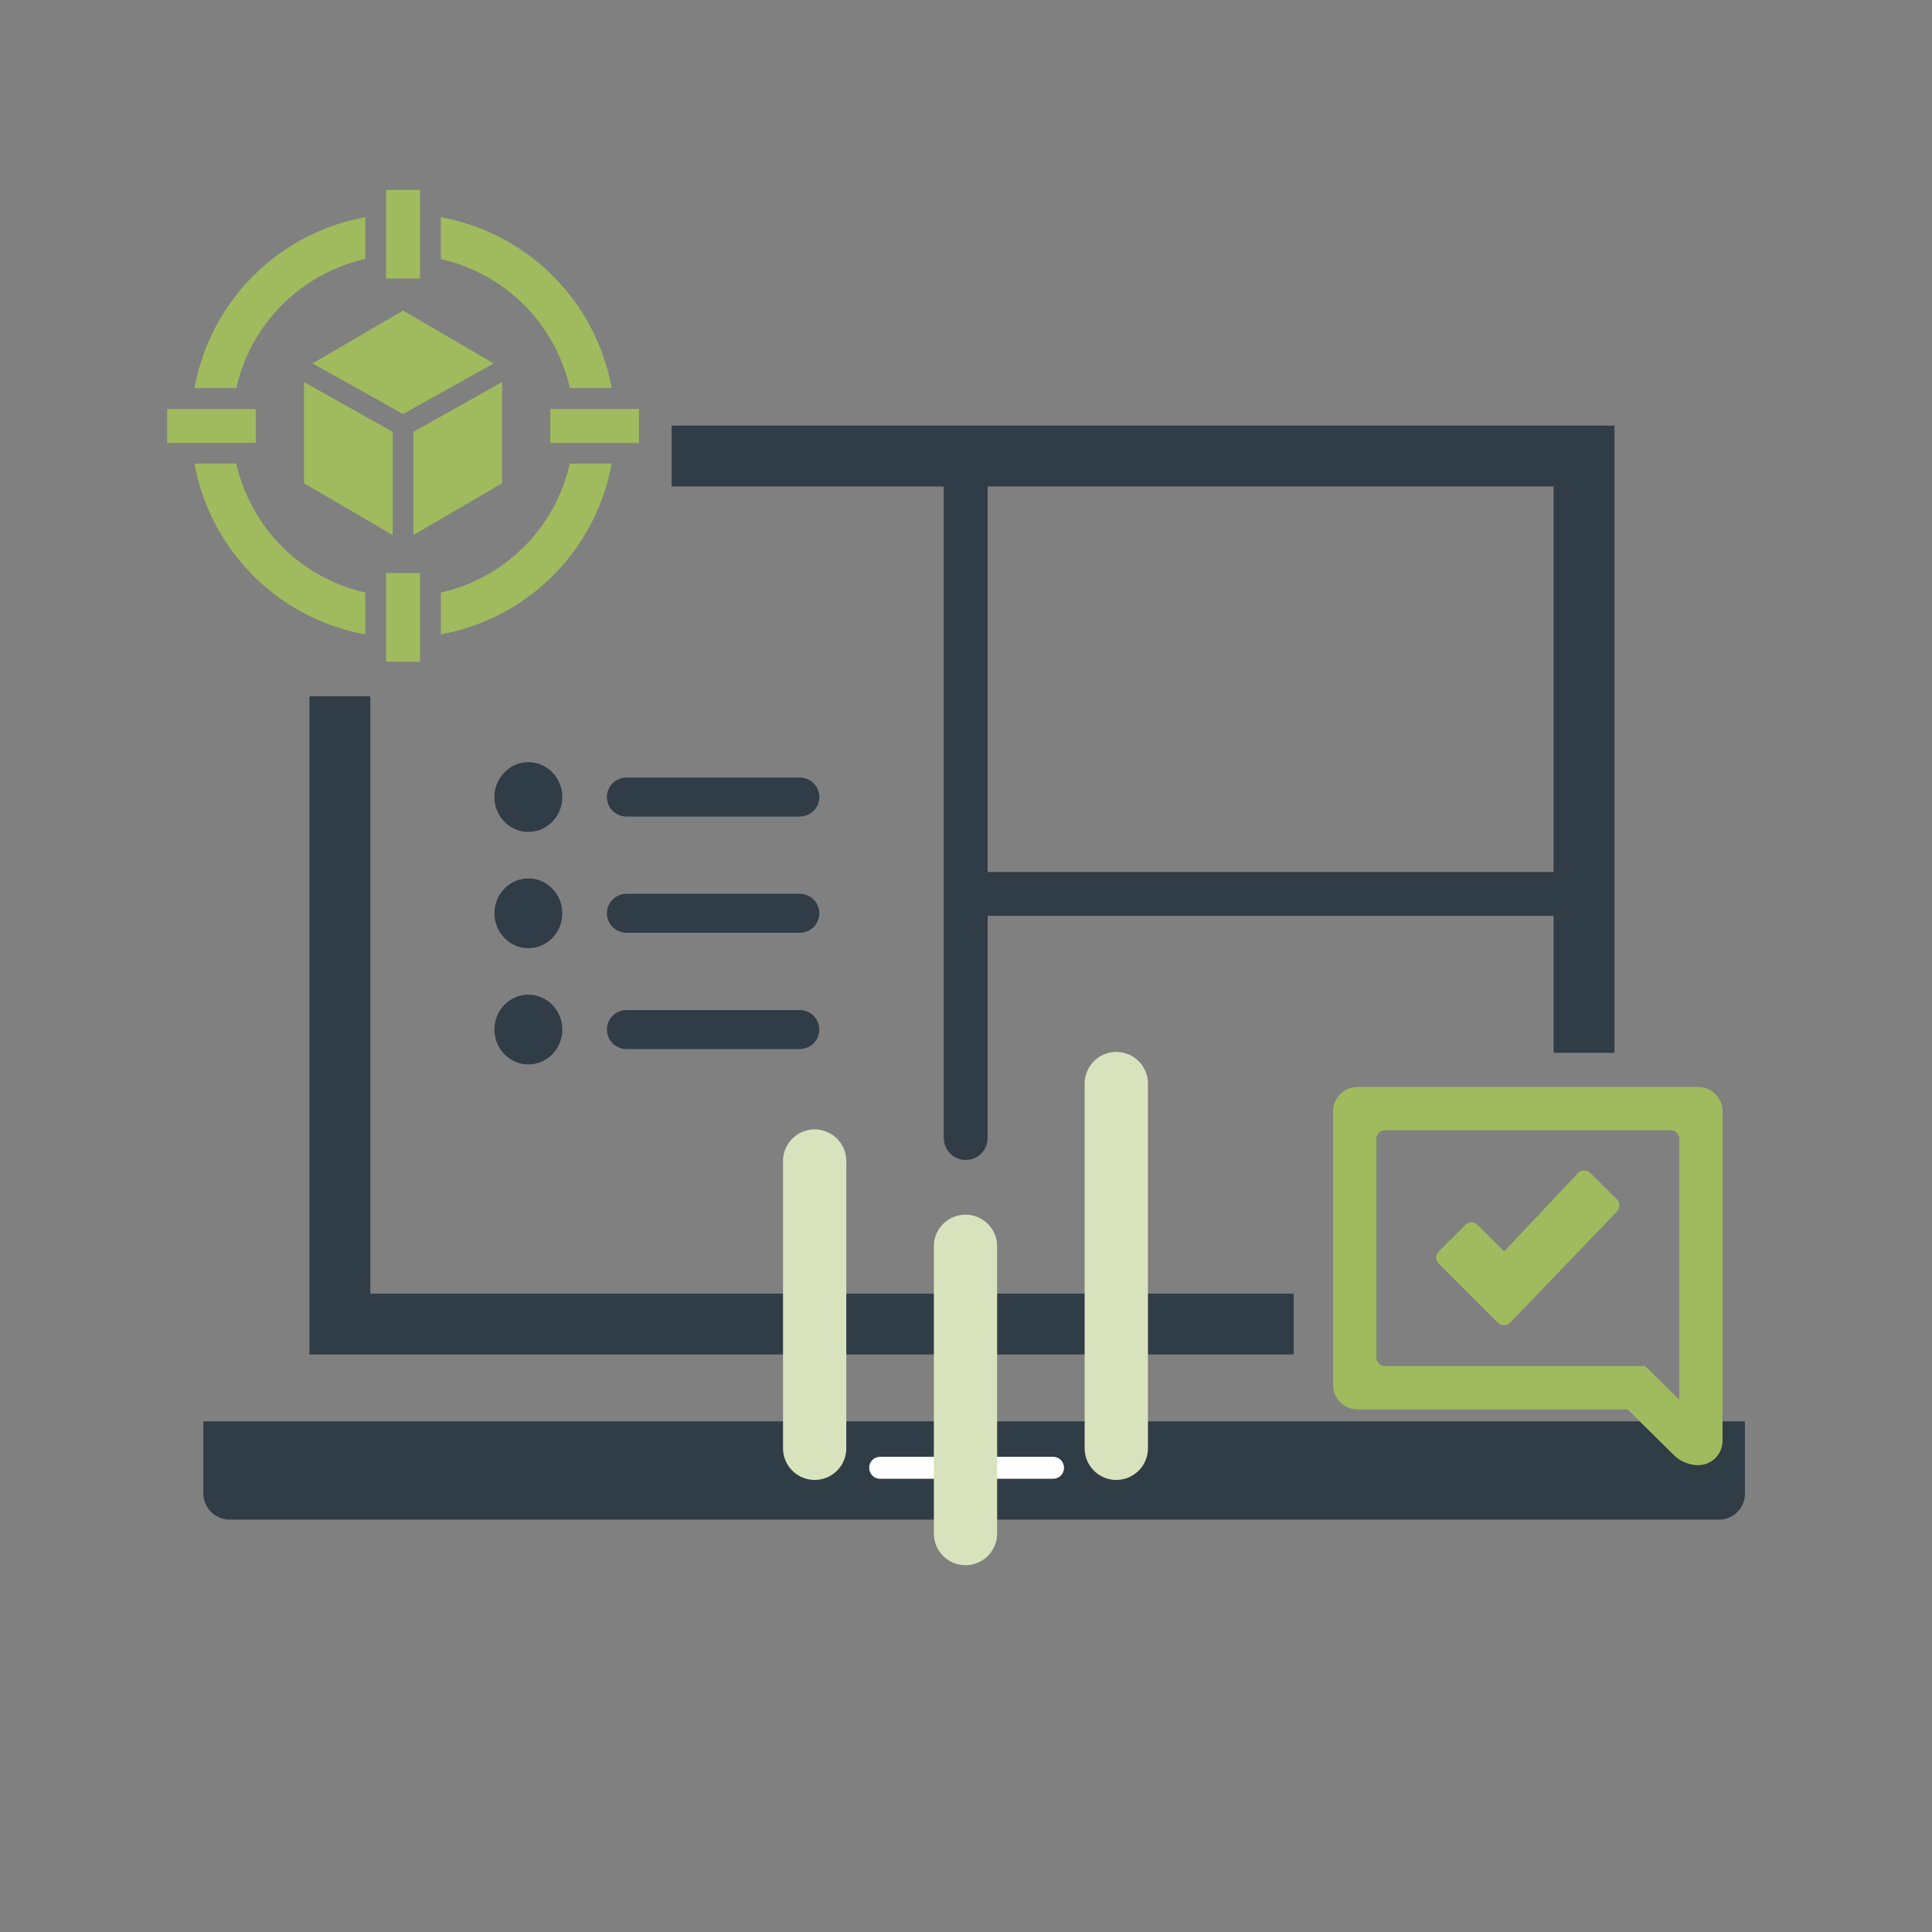 <svg id="Layer_1" data-name="Layer 1" xmlns="http://www.w3.org/2000/svg" viewBox="0 0 793.7 793.7"><rect x="0" y="0" width="793.7" height="793.7" fill="#808080" stroke="none"/><defs><style>.cls-1,.cls-5{fill:#303c46;}.cls-2,.cls-3,.cls-4,.cls-7{fill:none;}.cls-2,.cls-3,.cls-4,.cls-5,.cls-7{stroke:#303c46;}.cls-2,.cls-4,.cls-8{stroke-linecap:round;}.cls-2,.cls-3,.cls-4,.cls-5,.cls-6,.cls-7,.cls-8{stroke-miterlimit:10;}.cls-2{stroke-width:16px;}.cls-3{stroke-width:25px;}.cls-4,.cls-7{stroke-width:18px;}.cls-5{stroke-width:6px;}.cls-6{fill:#fff;stroke:#fff;}.cls-8{fill:#d8e3be;stroke:#d8e3be;stroke-width:26px;}.cls-9{fill:#9fbb5e;}</style></defs><ellipse class="cls-1" cx="217.06" cy="327.44" rx="13.94" ry="14.33"/><line class="cls-2" x1="257.33" y1="327.44" x2="328.58" y2="327.44"/><ellipse class="cls-1" cx="217.06" cy="375.2" rx="13.94" ry="14.33"/><line class="cls-2" x1="257.33" y1="375.2" x2="328.58" y2="375.2"/><ellipse class="cls-1" cx="217.06" cy="422.96" rx="13.94" ry="14.33"/><line class="cls-2" x1="257.33" y1="422.96" x2="328.58" y2="422.96"/><polyline class="cls-3" points="531.48 543.94 139.62 543.94 139.62 286.06"/><polyline class="cls-3" points="275.92 187.36 650.75 187.36 650.75 432.51"/><line class="cls-4" x1="396.73" y1="187.36" x2="396.73" y2="467.53"/><path class="cls-5" d="M86.55,586.9H713.84a0,0,0,0,1,0,0v26.75a7.64,7.64,0,0,1-7.64,7.64H94.4a7.85,7.85,0,0,1-7.85-7.85V586.9a0,0,0,0,1,0,0Z"/><path class="cls-6" d="M432.72,607H361.48a3.93,3.93,0,0,1-3.88-4h0a3.93,3.93,0,0,1,3.88-4h71.24a3.93,3.93,0,0,1,3.88,4h0A3.93,3.93,0,0,1,432.72,607Z"/><line class="cls-7" x1="395.18" y1="367.24" x2="650.75" y2="367.24"/><line class="cls-8" x1="334.68" y1="476.98" x2="334.68" y2="594.98"/><line class="cls-8" x1="396.64" y1="512.01" x2="396.64" y2="630"/><line class="cls-8" x1="458.59" y1="445.15" x2="458.59" y2="594.98"/><path class="cls-9" d="M124.88,198.53l36.43,21.26V177.4l-36.43-20.46Z"/><path class="cls-9" d="M202.8,149.29l-37.21-21.7-37.22,21.7,37.22,20.8Z"/><path class="cls-9" d="M206.29,156.94,169.86,177.4v42.39l36.43-21.26Z"/><path class="cls-9" d="M150.07,106.45V89.25a87.1,87.1,0,0,0-70.16,70.16h17.2a70,70,0,0,1,53-53Z"/><path class="cls-9" d="M234.07,159.41h17.2A87.16,87.16,0,0,0,181.1,89.24v17.2a70.07,70.07,0,0,1,53,53Z"/><path class="cls-9" d="M97.11,190.44H79.91a87.15,87.15,0,0,0,70.17,70.17v-17.2a70.06,70.06,0,0,1-53-53Z"/><path class="cls-9" d="M181.11,243.4v17.21a87.15,87.15,0,0,0,70.16-70.17H234.06a70,70,0,0,1-52.95,53Z"/><path class="cls-9" d="M252.39,168H226.08v14h36.43V168Z"/><path class="cls-9" d="M105.1,181.9V168H68.66v14Z"/><path class="cls-9" d="M172.56,105V78H158.61v36.43h13.95Z"/><path class="cls-9" d="M158.61,244.86v27h13.95V235.42H158.61Z"/><path class="cls-9" d="M653.35,481.87a3.56,3.56,0,0,0-5,0l-30.45,32.22L607,503.21h0a3.54,3.54,0,0,0-5,0l-10.91,10.91h0a3.56,3.56,0,0,0,0,5l24.29,24.28a3.57,3.57,0,0,0,5,0l43.86-45.65a3.53,3.53,0,0,0,1-2.51,3.57,3.57,0,0,0-1-2.52Z"/><path class="cls-9" d="M697.66,446.55h-140a10,10,0,0,0-10,10V569a10,10,0,0,0,10,10h111l19,18.79a14.26,14.26,0,0,0,10,4.11,10,10,0,0,0,10-10V456.56a10,10,0,0,0-10-10ZM689.88,575l-14-13.78H569a3.55,3.55,0,0,1-3.55-3.55V467.88a3.56,3.56,0,0,1,3.55-3.56H686.32a3.55,3.55,0,0,1,3.56,3.56Z"/></svg>